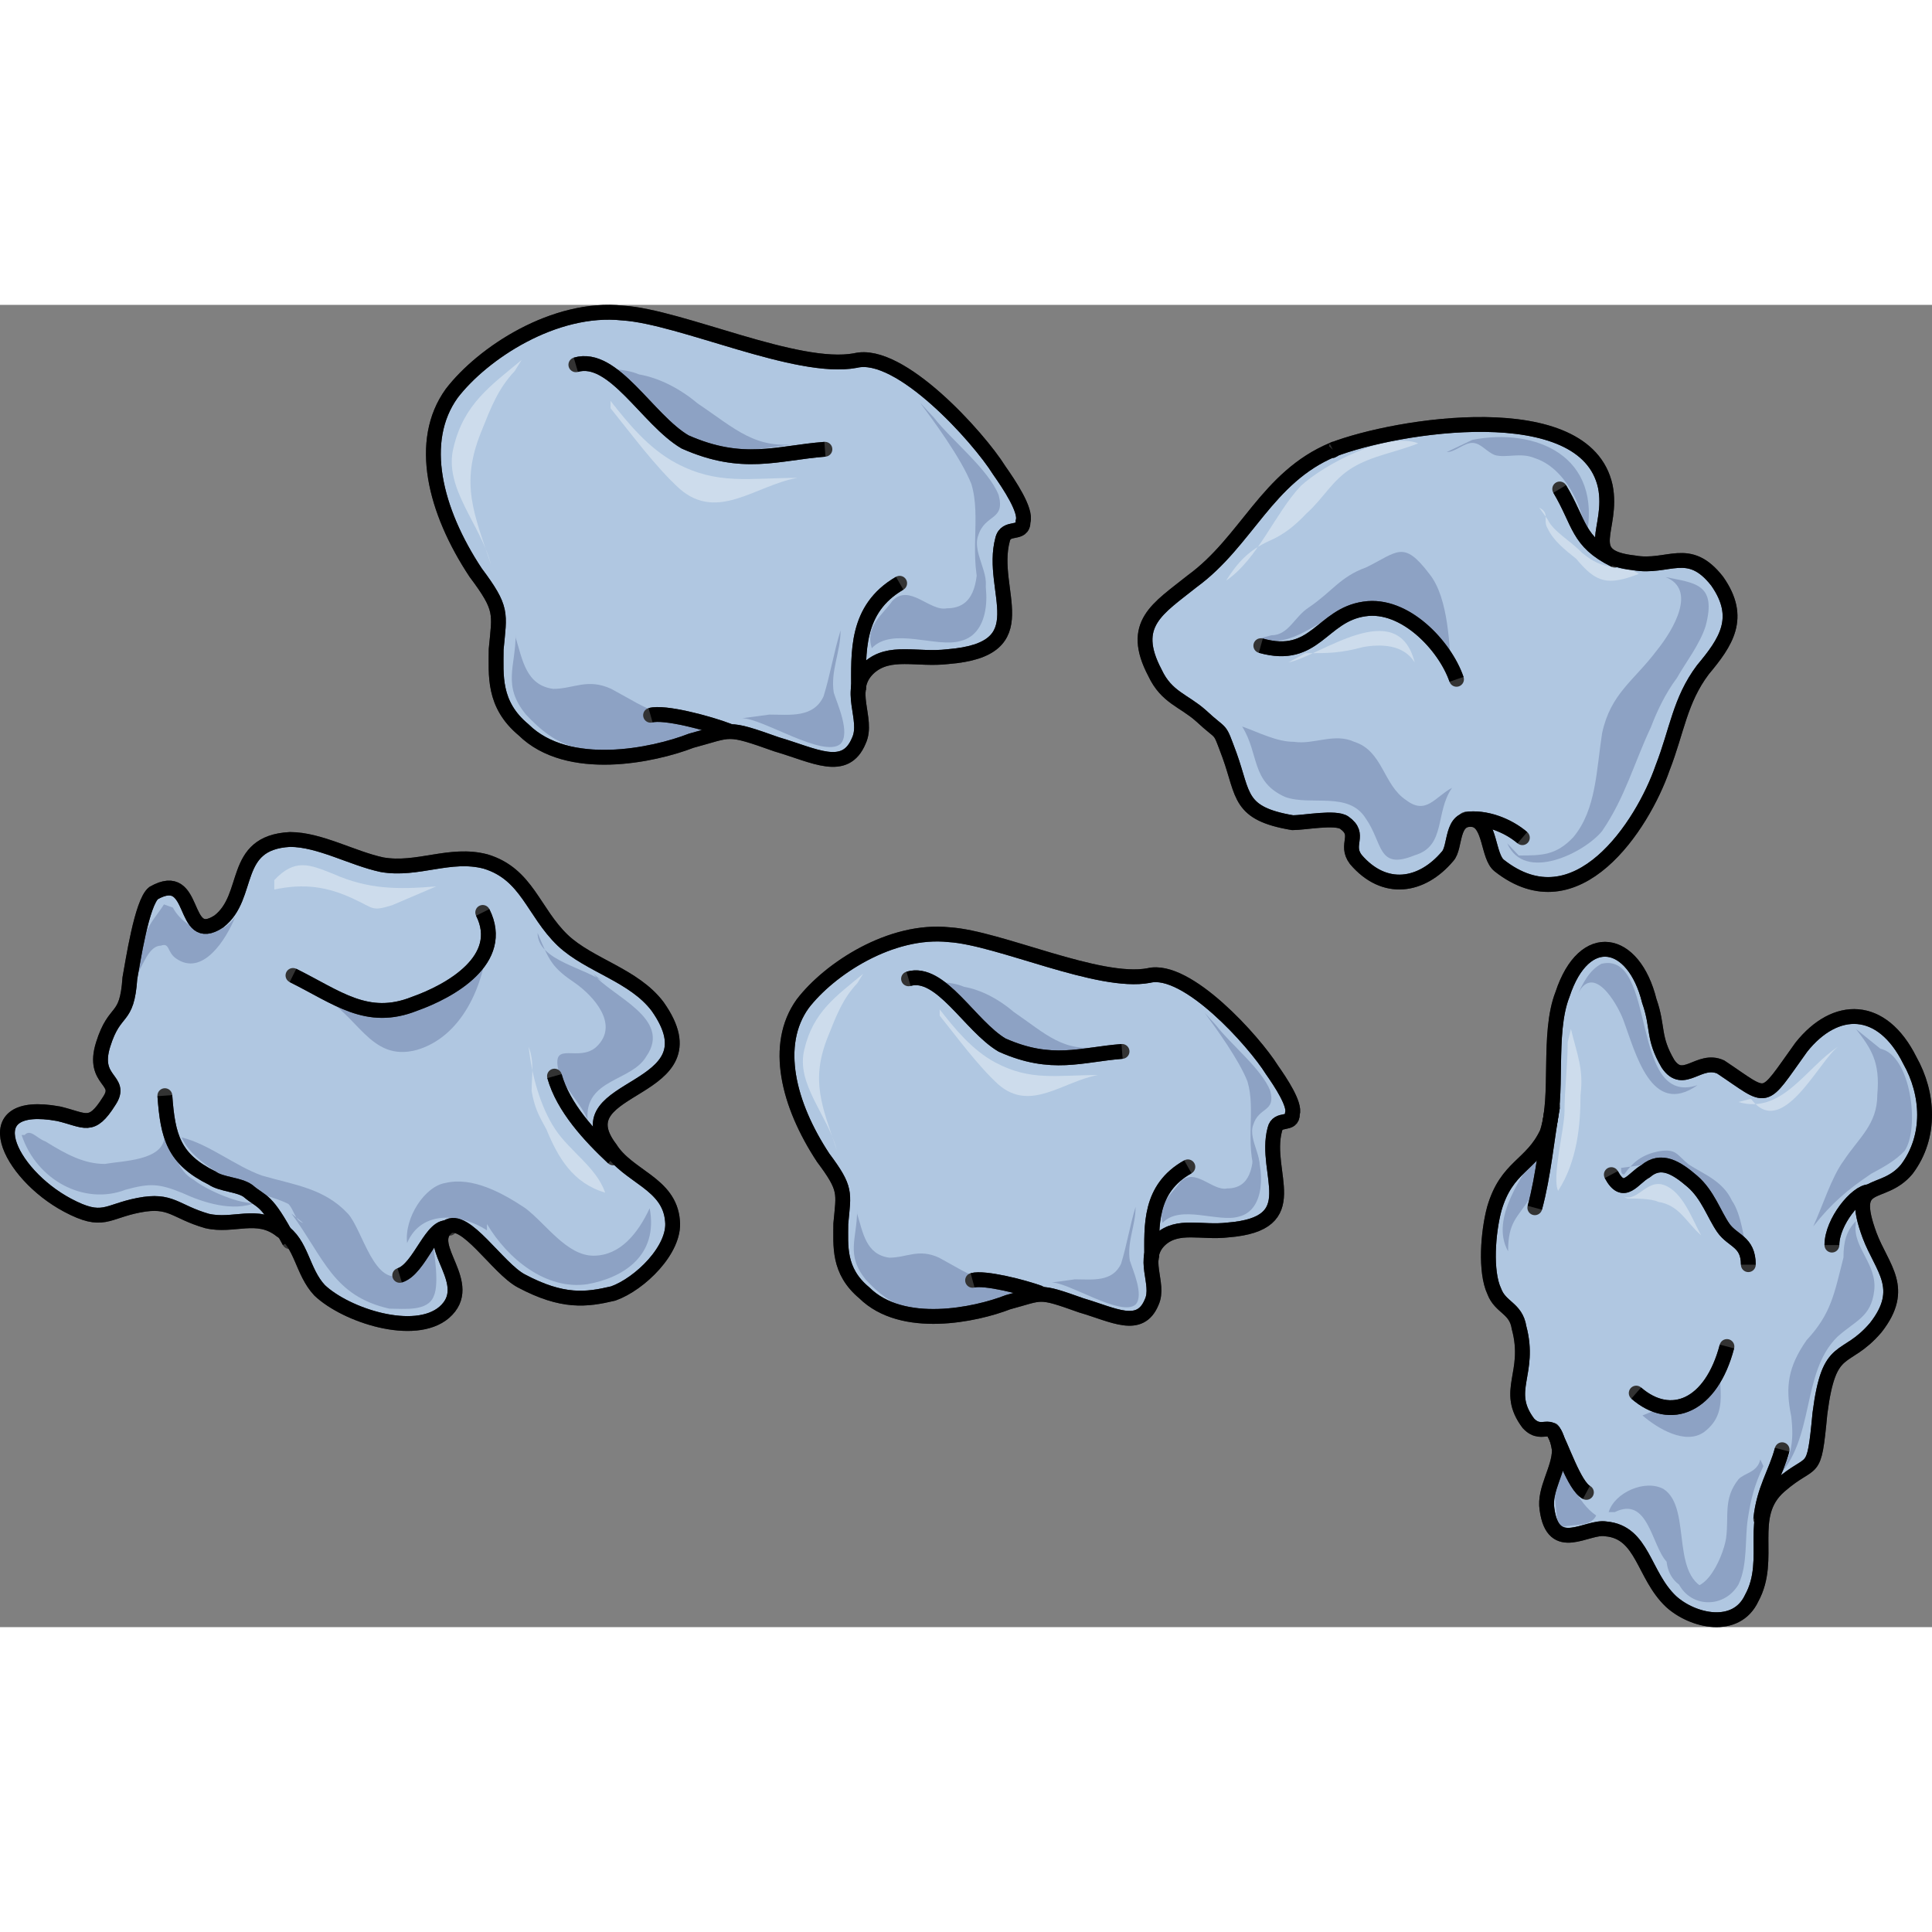 <?xml version="1.0" encoding="utf-8"?>
<!-- Created by: Science Figures, www.sciencefigures.org, Generator: Science Figures Editor -->
<!DOCTYPE svg PUBLIC "-//W3C//DTD SVG 1.1//EN" "http://www.w3.org/Graphics/SVG/1.1/DTD/svg11.dtd">
<svg version="1.1" id="Layer_1" xmlns="http://www.w3.org/2000/svg" xmlns:xlink="http://www.w3.org/1999/xlink" 
	 width="800px" height="800px" viewBox="0 0 130.309 89.184" enable-background="new 0 0 130.309 89.184"
	 xml:space="preserve">
<rect x="0" y="0" width="130.309" height="89.184" fill="#808080" stroke="none"/>
<g>
	<path fill-rule="evenodd" clip-rule="evenodd" fill="#B0C7E1" d="M57.637,3.696c3-0.74,8.309,5.178,9.693,7.396
		c0.691,0.986,1.846,2.712,1.615,3.451c0,0.986-1.154,0.247-1.385,1.233c-0.924,3.452,2.539,7.396-3.691,7.89
		c-2.078,0.247-3.924-0.493-5.309,0.74c-1.615,1.479,0,3.451-0.691,4.931c-0.924,2.22-3,0.986-5.539,0.247
		c-3.461-1.232-3-0.986-5.77-0.247c-2.539,0.986-8.309,2.22-11.309-0.739c-2.076-1.727-1.846-3.698-1.846-5.425
		c0.23-2.466,0.463-2.712-1.385-5.178c-2.77-4.191-3.922-8.876-1.615-12.081c2.078-2.713,6.924-5.918,11.539-5.425
		C45.869,0.737,53.715,4.436,57.637,3.696L57.637,3.696z"/>
	<path fill-rule="evenodd" clip-rule="evenodd" fill="#8DA2C4" d="M34.781,22.197c0,2.222-0.922,3.456,0.689,5.431
		c0.922,0.987,2.074,1.975,3.455,2.222c2.764,0.987,6.449-0.247,9.213-1.234c-1.15-0.247-2.303-0.74-3.455-0.987
		c-1.381-0.493-2.072-0.987-3.455-1.728c-1.611-0.741-2.533,0-3.914,0c-1.844-0.247-2.074-1.976-2.533-3.456"/>
	<path fill-rule="evenodd" clip-rule="evenodd" fill="#8DA2C4" d="M50.059,27.882c1.373,0,5.49,2.715,6.635,1.729
		c0.686-0.741-0.229-2.716-0.459-3.457c-0.229-1.48,0.459-2.715,0.459-4.196c-0.459,1.481-0.688,2.963-1.145,4.443
		c-0.686,1.481-2.287,1.234-3.66,1.234"/>
	<path fill-rule="evenodd" clip-rule="evenodd" fill="#8DA2C4" d="M60.182,19.975c-0.691,0.979-1.842,1.714-1.383,3.183
		c1.383-1.469,4.375,0,5.988-0.489c2.072-0.489,2.072-3.672,1.15-5.631c0,1.714-0.23,3.428-2.072,3.428
		C62.715,20.71,61.332,18.751,60.182,19.975"/>
	<path fill-rule="evenodd" clip-rule="evenodd" fill="#8DA2C4" d="M62.98,7.595c1.152,1.495,3.688,3.488,4.377,5.233
		c0.461,1.745-0.92,1.246-1.381,2.741c-0.461,1.246,1.15,2.991,0.23,3.988c-0.922-2.492,0-5.234-0.691-7.477
		c-0.691-1.745-2.535-4.237-3.457-5.483"/>
	<path fill-rule="evenodd" clip-rule="evenodd" fill="#8DA2C4" d="M41.477,4.446c2.092,1.468,3.02,3.914,5.342,4.893
		c2.324,0.979,4.879,0.244,7.201,0C51,9.828,49.605,8.36,47.051,6.647c-1.16-0.978-2.555-1.712-3.947-1.956
		c-1.162-0.489-2.322-0.245-3.484-0.734"/>
	<path opacity="0.4" fill-rule="evenodd" clip-rule="evenodd" fill="#F7FCFD" d="M35.18,3.718c-2.066,1.725-3.902,2.957-4.592,5.914
		c-0.689,2.711,1.836,5.175,2.525,7.886c-1.148-3.45-2.066-5.422-0.689-8.872c0.689-1.725,1.148-2.957,2.297-4.189"/>
	<path opacity="0.4" fill-rule="evenodd" clip-rule="evenodd" fill="#F7FCFD" d="M41.18,6.478c1.166,1.483,2.566,3.215,4.434,4.203
		c2.799,1.484,4.898,0.989,8.166,0.989c-2.801,0.495-5.367,2.968-7.934,0.742c-1.633-1.483-3.268-3.71-4.666-5.44"/>
	<path fill-rule="evenodd" clip-rule="evenodd" fill="#B0C7E1" d="M115.996,51.344c3.346,2.226,2.719,2.448,5.438-1.335
		c2.301-2.893,5.439-2.893,7.32,0.89c1.256,2.226,1.465,5.118-0.209,7.344c-1.672,2.003-3.973,0.445-2.51,4.451
		c0.838,2.226,2.51,3.561,0.418,6.23c-2.09,2.448-3.137,0.891-3.764,5.786c-0.418,4.451-0.418,2.893-2.719,4.896
		s-0.42,4.896-1.883,7.566c-1.047,2.226-3.975,1.558-5.439,0.223c-1.883-1.78-1.883-4.673-4.393-4.896
		c-1.254-0.223-3.555,1.78-3.973-1.336c-0.211-1.335,0.836-2.67,0.836-4.005c-0.418-2.448-1.047-0.668-2.092-1.78
		c-1.674-2.226,0.209-3.338-0.627-6.454c-0.209-1.335-1.256-1.335-1.674-2.448c-0.627-1.335-0.418-4.005,0-5.563
		c0.836-2.894,2.51-2.894,3.557-5.119c0.836-2.447,0-6.676,1.045-9.346c1.465-4.451,4.811-3.783,5.857,0.445
		c0.627,1.779,0.209,2.447,1.254,4.228C113.486,52.679,114.531,50.677,115.996,51.344L115.996,51.344z"/>
	<path fill-rule="evenodd" clip-rule="evenodd" fill="#8DA2C4" d="M126.824,50.169c2.059,0.444,2.676,5.328,1.646,6.883
		c-0.617,0.666-1.439,1.109-2.264,1.554c-1.645,1.11-2.674,1.998-3.908,3.552c0.617-1.332,1.234-3.33,2.057-4.439
		c1.029-1.555,2.264-2.442,2.264-4.44c0.205-2.22-0.412-3.108-1.439-4.44"/>
	<path fill-rule="evenodd" clip-rule="evenodd" fill="#8DA2C4" d="M125.168,62.021c-0.207,1.562,1.451,2.677,1.244,4.461
		c-0.207,1.785-1.244,2.008-2.488,3.123c-2.486,2.454-1.451,6.916-4.145,9.593c1.035-1.339,1.244-2.454,1.035-4.238
		c-0.414-2.008-0.207-3.347,1.037-5.131c1.658-1.784,1.865-3.123,2.488-5.577c0-1.115,0.207-1.784,0.828-2.453"/>
	<path fill-rule="evenodd" clip-rule="evenodd" fill="#8DA2C4" d="M118.939,78.32c-0.631,1.331-0.84,2.218-1.051,3.548
		c-0.209,1.331,0,3.104-0.629,4.436c-1.051,1.773-3.57,1.552-4.201-0.443c1.68,1.995,3.15-1.331,3.361-2.661
		c0.209-1.553-0.211-2.661,0.84-3.991c0.42-0.443,1.26-0.443,1.469-1.331"/>
	<path fill-rule="evenodd" clip-rule="evenodd" fill="#8DA2C4" d="M112.443,74.235c2.08-0.67,3.328-1.563,3.951-3.798
		c-1.039,1.787,0.625,4.021-1.455,5.586c-1.248,0.894-3.121-0.224-4.16-1.117"/>
	<path fill-rule="evenodd" clip-rule="evenodd" fill="#8DA2C4" d="M108.014,44.442c3.766-0.885,1.883,9.731,6.486,8.184
		c-3.139,2.211-4.186-2.212-5.021-4.424c-0.42-1.105-2.094-3.981-3.139-1.549C106.758,45.769,107.176,44.885,108.014,44.442"/>
	<path fill-rule="evenodd" clip-rule="evenodd" fill="#8DA2C4" d="M103.818,56.877c-1.049,1.796-3.359,4.715-2.1,6.96
		c0-2.021,0.631-2.245,1.471-3.592C103.609,59.122,103.609,58,103.818,56.877"/>
	<path fill-rule="evenodd" clip-rule="evenodd" fill="#8DA2C4" d="M105.066,77.157c0.648,1.8,1.297,3.6,2.592,4.5
		c-0.432,0.9-1.727,0.45-2.592,0.9c0-1.351-0.646-3.15,0.434-4.275"/>
	<path fill-rule="evenodd" clip-rule="evenodd" fill="#8DA2C4" d="M108.91,81.426c2.264-1.114,2.469,2.229,3.498,3.343
		c0.205,1.783,1.852,2.229,3.291,2.006c-3.291-0.445-1.439-5.571-3.498-6.908c-1.234-0.669-3.291,0.223-3.701,1.56"/>
	<path fill-rule="evenodd" clip-rule="evenodd" fill="#8DA2C4" d="M112.664,57.765c1.662,0.665,1.871,1.996,2.701,3.105
		c0.832,1.331,1.871,1.996,2.494,3.327c-0.209-1.109-0.416-2.884-1.039-3.771c-0.623-1.331-1.871-1.775-2.91-2.44
		c-0.83-0.665-0.83-1.109-2.078-0.888c-1.039,0.223-1.662,0.666-2.285,1.553c-0.207,0-0.207-0.222-0.207-0.443"/>
	<path opacity="0.4" fill-rule="evenodd" clip-rule="evenodd" fill="#F7FCFD" d="M105.738,49.729c0,1.561-0.215,3.12-0.215,4.681
		c0,1.114-0.865,4.457-0.432,5.348c1.295-2.005,1.512-4.457,1.512-6.463c0.215-1.782-0.217-2.674-0.648-4.457"/>
	<path opacity="0.4" fill-rule="evenodd" clip-rule="evenodd" fill="#F7FCFD" d="M109.34,60.047c1.037,0.678,1.66-1.13,2.906-0.678
		s1.869,2.259,2.492,3.388c-1.037-0.903-1.453-2.032-2.906-2.259c-0.416-0.226-1.662-0.226-2.078-0.226"/>
	<path opacity="0.4" fill-rule="evenodd" clip-rule="evenodd" fill="#F7FCFD" d="M117.26,53.766
		c2.939,0.877,4.619-2.412,6.719-3.729c-1.26,0.878-3.779,6.36-5.879,3.509"/>
	<path fill-rule="evenodd" clip-rule="evenodd" fill="#B0C7E1" d="M6.898,49.82c0.801-2.552,1.602-1.489,1.801-4.466
		c0.199-1.063,0.801-5.104,1.6-5.742c3-1.701,1.801,3.615,4.4,1.914c2.199-1.701,0.801-5.316,4.801-5.529
		c2,0,4.199,1.276,6.199,1.701c2.4,0.426,4.6-0.851,7-0.213c2.801,0.852,3.199,3.403,5.199,5.317c1.801,1.701,4.801,2.339,6.4,4.466
		c4.201,5.954-6.6,5.104-3.199,9.569c1.199,1.914,4,2.339,4.199,4.892c0.201,1.913-2.199,4.253-4,4.891
		c-1.799,0.426-3.4,0.638-6.199-0.851c-1.6-0.851-3.801-4.466-5-3.615c-1.6,1.276,2,3.828-0.201,5.741
		c-2,1.702-6.6,0.213-8.398-1.488c-1.201-1.275-1.201-3.189-2.602-4.04c-1.6-1.276-3.199-0.213-5-0.638
		c-2.199-0.639-2.398-1.489-4.6-1.063c-2.199,0.425-2.4,1.275-4.799,0c-4-2.127-6.4-7.23-0.602-6.167
		c1.801,0.425,2.201,1.063,3.4-0.852C8.299,52.159,6.1,52.372,6.898,49.82L6.898,49.82z"/>
	<path fill-rule="evenodd" clip-rule="evenodd" fill="#8DA2C4" d="M19.658,61.289c2.201,2.993,2.801,5.56,6.602,6.414
		c1,0,2.6,0.214,3-0.854c0.398-0.855,0-3.208-0.201-4.277c-0.4,0.642-1.199,2.353-1.799,2.78c-2,1.069-2.801-2.993-3.801-4.063
		c-1.6-1.711-3.6-1.925-5.801-2.565c-1.799-0.643-3.6-2.139-5.398-2.566c0.6,1.497,3,2.779,4.398,3.421
		c0.801,0.428,2,0.642,2.801,1.069c0.4,0.428,0.4,1.069,1,1.283"/>
	<path fill-rule="evenodd" clip-rule="evenodd" fill="#8DA2C4" d="M1.459,55.991c1.002,3.037,4.211,4.772,7.018,3.688
		c1.604-0.434,2.205-0.434,3.811,0.217c1.402,0.651,3.408,1.302,5.012,0.651c-1.002,0.217-3.408-0.868-4.211-1.519
		c-1.203-0.65-1.203-1.952-2.004-2.82c-0.201,1.519-2.809,1.519-4.012,1.735c-1.402,0-2.605-0.65-4.01-1.519
		c-0.602-0.217-1.002-0.867-1.402-0.434"/>
	<path fill-rule="evenodd" clip-rule="evenodd" fill="#8DA2C4" d="M32.846,61.997c1.396,2.347,3.99,4.48,6.785,4.054
		c2.395-0.427,4.789-1.92,4.189-5.12c-0.799,1.707-1.996,3.2-3.791,3.2s-3.193-2.134-4.59-3.2c-1.596-1.066-3.592-2.133-5.387-1.707
		c-1.396,0.214-2.793,2.348-2.594,4.054c0.998-2.347,3.791-1.92,5.387-0.854"/>
	<path fill-rule="evenodd" clip-rule="evenodd" fill="#8DA2C4" d="M40.025,45.134c1.189,1.495,5.354,2.99,3.568,5.553
		c-0.99,1.708-4.162,1.494-3.965,4.271c-0.396-1.068-1.783-2.35-1.982-3.418c-0.396-1.922,1.389-0.427,2.578-1.494
		c1.586-1.495-0.199-3.417-1.389-4.271c-1.586-1.068-1.783-1.495-2.576-3.417c0,1.922,3.369,2.349,4.559,3.417"/>
	<path fill-rule="evenodd" clip-rule="evenodd" fill="#8DA2C4" d="M24.699,47.24c1.801,1.508,7.801-1.938,8.199-4.522
		c-0.199,3.23-1.799,6.677-4.799,7.538c-3.201,0.861-4-2.585-6.6-3.661"/>
	<path fill-rule="evenodd" clip-rule="evenodd" fill="#8DA2C4" d="M11.658,40.651c0.801,1.497,3,2.353,4.201,0.642
		c-0.6,1.497-2.201,4.064-4,2.78c-0.6-0.428-0.4-1.069-1-0.855c-0.801,0-1.201,1.284-1.6,1.926c0.199-0.855,0.199-1.926,0.6-2.781
		c0.199-0.642,0.799-1.283,1.199-1.925"/>
	<path opacity="0.4" fill-rule="evenodd" clip-rule="evenodd" fill="#F7FCFD" d="M18.5,38.8c1.389-1.482,2.381-1.059,3.971-0.424
		c2.381,1.059,4.367,1.059,6.949,0.848c-0.994,0.423-1.986,0.847-2.979,1.271c-1.391,0.423-1.191,0.212-2.582-0.424
		c-1.787-0.847-3.375-1.059-5.359-0.636"/>
	<path opacity="0.4" fill-rule="evenodd" clip-rule="evenodd" fill="#F7FCFD" d="M35.658,50.037
		c0.199,1.926,0.795,4.064,1.787,5.562c0.992,1.498,2.779,2.567,3.373,4.279c-2.182-0.643-3.174-2.354-3.969-4.279
		c-0.596-1.069-0.793-1.497-0.992-2.566C35.857,51.963,36.057,51.106,35.658,50.037"/>
	<path fill-rule="evenodd" clip-rule="evenodd" fill="#B0C7E1" d="M77.418,45.176c2.57-0.636,7.121,4.449,8.307,6.356
		c0.594,0.847,1.584,2.33,1.385,2.966c0,0.848-0.988,0.212-1.186,1.06c-0.791,2.966,2.176,6.355-3.166,6.779
		c-1.779,0.212-3.361-0.424-4.549,0.636c-1.385,1.271,0,2.967-0.594,4.237c-0.791,1.907-2.57,0.848-4.746,0.213
		c-2.969-1.06-2.572-0.848-4.945-0.213c-2.176,0.848-7.121,1.907-9.693-0.635c-1.779-1.483-1.582-3.179-1.582-4.662
		c0.197-2.118,0.396-2.33-1.188-4.449c-2.373-3.602-3.361-7.627-1.385-10.382c1.781-2.33,5.936-5.085,9.891-4.661
		C67.33,42.633,74.055,45.812,77.418,45.176L77.418,45.176z"/>
	<path fill-rule="evenodd" clip-rule="evenodd" fill="#8DA2C4" d="M57.809,61.077c0,1.913-0.789,2.977,0.592,4.677
		c0.791,0.851,1.777,1.7,2.961,1.913c2.369,0.851,5.529-0.213,7.898-1.063c-0.988-0.213-1.975-0.638-2.963-0.851
		c-1.184-0.425-1.775-0.851-2.961-1.488c-1.381-0.638-2.172,0-3.355,0c-1.58-0.212-1.777-1.7-2.172-2.976"/>
	<path fill-rule="evenodd" clip-rule="evenodd" fill="#8DA2C4" d="M70.939,65.939c1.17,0,4.68,2.338,5.654,1.487
		c0.586-0.638-0.195-2.338-0.391-2.976c-0.193-1.275,0.391-2.339,0.391-3.614c-0.391,1.275-0.584,2.551-0.975,3.826
		c-0.586,1.276-1.949,1.063-3.119,1.063"/>
	<path fill-rule="evenodd" clip-rule="evenodd" fill="#8DA2C4" d="M79.602,59.172c-0.594,0.845-1.582,1.479-1.188,2.745
		c1.188-1.267,3.76,0,5.145-0.422c1.781-0.422,1.781-3.168,0.988-4.857c0,1.479-0.197,2.957-1.779,2.957
		C81.777,59.806,80.592,58.116,79.602,59.172"/>
	<path fill-rule="evenodd" clip-rule="evenodd" fill="#8DA2C4" d="M82.027,48.598c0.959,1.26,3.072,2.939,3.648,4.409
		c0.383,1.471-0.77,1.051-1.152,2.311c-0.385,1.05,0.959,2.52,0.191,3.359c-0.768-2.1,0-4.409-0.576-6.299
		c-0.576-1.471-2.111-3.57-2.879-4.621"/>
	<path fill-rule="evenodd" clip-rule="evenodd" fill="#8DA2C4" d="M63.639,45.782c1.777,1.273,2.566,3.396,4.541,4.246
		c1.973,0.85,4.145,0.212,6.119,0c-2.566,0.425-3.75-0.85-5.922-2.336c-0.988-0.849-2.172-1.486-3.357-1.698
		c-0.986-0.425-1.973-0.212-2.961-0.637"/>
	<path opacity="0.4" fill-rule="evenodd" clip-rule="evenodd" fill="#F7FCFD" d="M58.219,45.117
		c-1.783,1.485-3.371,2.546-3.965,5.092c-0.596,2.333,1.586,4.455,2.182,6.788c-0.992-2.97-1.785-4.667-0.596-7.637
		c0.596-1.485,0.992-2.546,1.982-3.606"/>
	<path opacity="0.4" fill-rule="evenodd" clip-rule="evenodd" fill="#F7FCFD" d="M63.379,47.518
		c0.988,1.265,2.176,2.741,3.758,3.585c2.373,1.266,4.154,0.844,6.922,0.844c-2.373,0.422-4.549,2.531-6.725,0.633
		c-1.385-1.266-2.768-3.164-3.955-4.64"/>
	<path fill-rule="evenodd" clip-rule="evenodd" fill="#B0C7E1" d="M89.834,9.709c4.256-1.649,17.025-3.712,18.379,2.475
		c0.58,2.887-1.74,4.743,1.936,5.155c2.32,0.412,3.676-1.237,5.609,1.237c1.742,2.475,0.58,4.124-0.967,5.979
		c-1.549,2.063-1.742,4.125-2.709,6.599c-1.354,3.918-5.803,10.723-11.027,6.599c-0.773-0.618-0.58-2.887-1.74-3.093
		c-1.549-0.206-1.162,1.855-1.742,2.475c-1.74,2.062-4.256,2.475-6.189,0.206c-0.775-1.031,0.387-1.649-0.775-2.475
		c-0.58-0.412-2.707,0-3.48,0c-3.676-0.619-3.289-1.855-4.258-4.536c-0.773-2.063-0.387-1.237-1.934-2.681
		c-1.16-1.031-2.322-1.237-3.096-2.887c-1.74-3.3,0.193-4.331,2.516-6.187C84.031,15.896,85.385,11.565,89.834,9.709
		C90.221,9.503,89.641,9.915,89.834,9.709"/>
	<path fill-rule="evenodd" clip-rule="evenodd" fill="#8DA2C4" d="M83.779,28.438c1.164,1.861,0.582,3.723,2.91,4.757
		c1.744,0.62,4.268-0.414,5.43,1.447c1.164,1.654,0.777,3.516,3.299,2.481c2.133-0.62,1.357-2.896,2.521-4.55
		c-1.164,0.621-1.746,1.861-3.104,0.827c-1.553-1.034-1.553-3.309-3.492-3.929c-1.357-0.621-2.715,0.207-4.072,0
		C86.107,29.472,84.943,28.851,83.779,28.438"/>
	<path fill-rule="evenodd" clip-rule="evenodd" fill="#8DA2C4" d="M101.658,36.314c1.164,2.683,5.238,0.619,6.402-0.826
		c1.551-2.271,2.133-4.54,3.297-7.018c0.389-1.032,0.971-2.271,1.746-3.302c0.582-1.032,1.551-2.271,1.939-3.509
		c0.775-2.89-0.775-2.89-2.715-3.303c2.133,0.825,0.582,3.509-0.582,4.954c-1.553,2.063-3.104,2.889-3.686,5.572
		c-0.389,2.477-0.389,5.16-1.939,7.018c-1.164,1.238-2.135,1.238-3.686,1.238"/>
	<path fill-rule="evenodd" clip-rule="evenodd" fill="#8DA2C4" d="M99.307,9.104c4.225-0.827,8.832,1.033,7.68,6.613
		c-0.191-2.273-1.535-4.754-3.455-5.374c-0.961-0.413-1.92,0-2.688-0.206c-0.576-0.207-0.961-0.827-1.537-0.827
		s-1.152,0.62-1.729,0.62"/>
	<path fill-rule="evenodd" clip-rule="evenodd" fill="#8DA2C4" d="M84.979,22.493c2.709,1.04,5.223-2.912,8.125-2.288
		c1.74,0.208,4.256,3.536,4.836,4.992c-0.193-2.08-0.193-5.408-1.549-7.071c-1.74-2.289-2.127-1.457-4.254-0.416
		c-1.742,0.623-2.322,1.663-3.869,2.703c-0.967,0.624-1.354,1.872-2.516,1.872"/>
	<path opacity="0.4" fill-rule="evenodd" clip-rule="evenodd" fill="#F7FCFD" d="M82.699,18.598c2.127-1.44,3.289-4.526,5.029-6.378
		c1.547-1.439,5.803-3.702,7.93-2.88c-1.547,0.617-3.094,0.823-4.447,1.646c-1.355,0.823-1.936,2.058-3.096,3.086
		c-0.773,0.823-1.547,1.44-2.516,1.852C84.246,16.54,83.473,17.363,82.699,18.598"/>
	<path opacity="0.4" fill-rule="evenodd" clip-rule="evenodd" fill="#F7FCFD" d="M86.898,24.117c2.131-0.414,7.359-4.56,8.521,0
		c-0.775-1.243-2.324-1.243-3.486-1.036c-1.549,0.414-2.324,0.414-3.873,0.414"/>
	<path opacity="0.4" fill-rule="evenodd" clip-rule="evenodd" fill="#F7FCFD" d="M104.395,14.489
		c0.385,0.813,1.537,1.422,2.305,2.234c0.768,0.609,1.152,0.813,2.305,1.016c0.574,0.203,0.959,0,1.535,0.406
		c-2.111,0.812-2.881,0.608-4.225-1.016c-0.768-0.609-1.535-1.219-1.92-2.031c-0.383-0.609,0.193-1.016-0.576-1.422"/>
	<path fill="none" stroke="#333333" stroke-linecap="round" stroke-linejoin="round" stroke-miterlimit="10" d="M57.697,3.756
		c3-0.739,8.309,5.178,9.693,7.396c0.691,0.986,1.846,2.713,1.615,3.452c0,0.986-1.154,0.246-1.385,1.232
		c-0.924,3.452,2.537,7.397-3.693,7.891c-2.076,0.246-3.922-0.493-5.307,0.739c-1.615,1.479,0,3.452-0.693,4.932
		c-0.922,2.219-3,0.986-5.537,0.246c-3.463-1.232-3-0.985-5.77-0.246c-2.539,0.986-8.309,2.219-11.309-0.739
		c-2.076-1.727-1.846-3.699-1.846-5.425c0.23-2.466,0.461-2.712-1.385-5.178c-2.77-4.191-3.924-8.876-1.615-12.082
		c2.076-2.712,6.924-5.917,11.539-5.424C45.928,0.797,53.773,4.495,57.697,3.756L57.697,3.756z"/>
	<path fill="none" stroke="#333333" stroke-linecap="round" stroke-linejoin="round" stroke-miterlimit="10" d="M60.68,18.777
		c-3,1.738-2.77,4.718-2.77,7.2"/>
	<path fill="none" stroke="#333333" stroke-linecap="round" stroke-linejoin="round" stroke-miterlimit="10" d="M55.639,9.739
		c-3.221,0.247-5.523,1.238-9.436-0.496c-2.531-1.486-4.832-5.945-7.363-5.203"/>
	<path fill="none" stroke="#333333" stroke-linecap="round" stroke-linejoin="round" stroke-miterlimit="10" d="M49.158,28.737
		c-1.377-0.528-4.361-1.32-5.279-1.057"/>
	<path fill="none" stroke="#333333" stroke-linecap="round" stroke-linejoin="round" stroke-miterlimit="10" d="M116.057,51.403
		c3.346,2.226,2.719,2.448,5.438-1.335c2.301-2.893,5.438-2.893,7.32,0.891c1.256,2.226,1.465,5.118-0.209,7.344
		c-1.674,2.003-3.975,0.444-2.51,4.45c0.836,2.226,2.51,3.561,0.418,6.231c-2.092,2.448-3.137,0.89-3.764,5.786
		c-0.42,4.45-0.42,2.893-2.721,4.896s-0.418,4.896-1.883,7.565c-1.045,2.226-3.973,1.559-5.438,0.223
		c-1.883-1.779-1.883-4.673-4.393-4.896c-1.254-0.223-3.557,1.78-3.975-1.335c-0.209-1.335,0.838-2.67,0.838-4.006
		c-0.42-2.447-1.047-0.668-2.092-1.78c-1.674-2.226,0.209-3.338-0.629-6.453c-0.209-1.335-1.254-1.335-1.672-2.448
		c-0.629-1.335-0.418-4.006,0-5.563c0.836-2.893,2.51-2.893,3.555-5.118c0.838-2.447,0-6.676,1.047-9.347
		c1.463-4.45,4.811-3.782,5.855,0.445c0.629,1.78,0.209,2.448,1.256,4.229C113.545,52.739,114.592,50.736,116.057,51.403
		L116.057,51.403z"/>
	<path fill="none" stroke="#333333" stroke-linecap="round" stroke-linejoin="round" stroke-miterlimit="10" d="M126.078,59.817
		c-0.84,0-2.52,2.025-2.52,3.6"/>
	<path fill="none" stroke="#333333" stroke-linecap="round" stroke-linejoin="round" stroke-miterlimit="10" d="M104.719,54.058
		c-0.4,2.206-0.6,4.633-1.199,6.84"/>
	<path fill="none" stroke="#333333" stroke-linecap="round" stroke-linejoin="round" stroke-miterlimit="10" d="M110.359,73.398
		c2.32,2.019,5.064,0.897,6.119-3.142"/>
	<path fill="none" stroke="#333333" stroke-linecap="round" stroke-linejoin="round" stroke-miterlimit="10" d="M108.68,58.662
		c0.84,1.575,1.469,0.226,2.309-0.225c1.051-0.9,2.102-0.226,3.15,0.675c1.051,0.9,1.471,2.25,2.1,3.15
		c0.631,0.899,1.682,0.899,1.682,2.475"/>
	<path fill="none" stroke="#333333" stroke-linecap="round" stroke-linejoin="round" stroke-miterlimit="10" d="M120.199,77.218
		c-0.412,1.56-1.234,2.674-1.439,4.68"/>
	<path fill="none" stroke="#333333" stroke-linecap="round" stroke-linejoin="round" stroke-miterlimit="10" d="M104.719,75.897
		c0.623,1.105,1.451,3.758,2.281,4.199"/>
	<path fill="none" stroke="#333333" stroke-linecap="round" stroke-linejoin="round" stroke-miterlimit="10" d="M6.959,49.88
		c0.801-2.552,1.6-1.488,1.801-4.466c0.199-1.063,0.799-5.104,1.6-5.741c3-1.701,1.799,3.615,4.4,1.914
		c2.199-1.701,0.799-5.316,4.799-5.529c2,0,4.201,1.275,6.201,1.701c2.398,0.425,4.6-0.851,7-0.213
		c2.799,0.851,3.199,3.402,5.199,5.316c1.801,1.701,4.801,2.34,6.4,4.466c4.199,5.954-6.6,5.104-3.201,9.569
		c1.201,1.914,4,2.34,4.201,4.892c0.199,1.914-2.201,4.253-4,4.892c-1.801,0.425-3.4,0.638-6.201-0.852
		c-1.6-0.85-3.799-4.465-5-3.615c-1.6,1.276,2,3.828-0.199,5.742c-2,1.701-6.6,0.213-8.4-1.488c-1.199-1.276-1.199-3.19-2.6-4.041
		c-1.6-1.275-3.199-0.213-5-0.638c-2.199-0.638-2.4-1.489-4.6-1.063c-2.201,0.426-2.4,1.276-4.801,0c-4-2.127-6.4-7.23-0.6-6.167
		c1.801,0.425,2.199,1.063,3.4-0.851C8.359,52.22,6.158,52.433,6.959,49.88L6.959,49.88z"/>
	<path fill="none" stroke="#333333" stroke-linecap="round" stroke-linejoin="round" stroke-miterlimit="10" d="M32.559,40.978
		c1.6,3.188-2.199,5.314-4.6,6.164c-3.199,1.275-5.199-0.425-8.199-1.913"/>
	<path fill="none" stroke="#333333" stroke-linecap="round" stroke-linejoin="round" stroke-miterlimit="10" d="M11.119,53.337
		c0.199,2.781,0.6,4.279,3.199,5.563c0.602,0.428,1.801,0.428,2.4,0.855c1,0.855,1.201,0.428,2.801,3.423"/>
	<path fill="none" stroke="#333333" stroke-linecap="round" stroke-linejoin="round" stroke-miterlimit="10" d="M37.398,52.018
		c0.594,2.123,2.377,4.034,3.961,5.52"/>
	<path fill="none" stroke="#333333" stroke-linecap="round" stroke-linejoin="round" stroke-miterlimit="10" d="M30.318,62.281
		c-1.186-0.424-1.977,2.753-3.359,3.177"/>
	<path fill="none" stroke="#333333" stroke-linecap="round" stroke-linejoin="round" stroke-miterlimit="10" d="M77.479,45.235
		c2.57-0.636,7.119,4.449,8.307,6.356c0.594,0.848,1.582,2.331,1.385,2.966c0,0.848-0.988,0.212-1.188,1.06
		c-0.791,2.967,2.176,6.356-3.164,6.78c-1.779,0.212-3.363-0.424-4.549,0.636c-1.385,1.271,0,2.966-0.594,4.237
		c-0.791,1.907-2.572,0.848-4.748,0.212c-2.967-1.06-2.57-0.848-4.945-0.212c-2.176,0.848-7.119,1.907-9.691-0.636
		c-1.781-1.483-1.582-3.178-1.582-4.661c0.197-2.119,0.395-2.33-1.188-4.449c-2.373-3.602-3.363-7.628-1.385-10.382
		c1.781-2.331,5.934-5.085,9.891-4.661C67.391,42.693,74.115,45.871,77.479,45.235L77.479,45.235z"/>
	<path fill="none" stroke="#333333" stroke-linecap="round" stroke-linejoin="round" stroke-miterlimit="10" d="M80.119,58.138
		c-2.641,1.477-2.438,4.01-2.438,6.12"/>
	<path fill="none" stroke="#333333" stroke-linecap="round" stroke-linejoin="round" stroke-miterlimit="10" d="M75.68,50.353
		c-2.762,0.213-4.734,1.064-8.088-0.426c-2.17-1.277-4.143-5.109-6.313-4.471"/>
	<path fill="none" stroke="#333333" stroke-linecap="round" stroke-linejoin="round" stroke-miterlimit="10" d="M70.158,66.657
		c-1.189-0.432-3.766-1.08-4.559-0.863"/>
	<path fill="none" stroke="#333333" stroke-linecap="round" stroke-linejoin="round" stroke-miterlimit="10" d="M89.895,9.769
		c4.256-1.649,17.023-3.711,18.379,2.475c0.58,2.887-1.742,4.743,1.934,5.155c2.322,0.413,3.676-1.237,5.611,1.237
		c1.74,2.475,0.58,4.124-0.967,5.98c-1.549,2.062-1.742,4.124-2.709,6.599c-1.355,3.918-5.805,10.723-11.027,6.599
		c-0.773-0.619-0.58-2.887-1.742-3.094c-1.547-0.206-1.16,1.856-1.74,2.475c-1.74,2.063-4.256,2.475-6.191,0.207
		c-0.773-1.031,0.389-1.65-0.773-2.475c-0.58-0.413-2.707,0-3.482,0c-3.676-0.619-3.289-1.856-4.256-4.537
		c-0.773-2.063-0.387-1.237-1.934-2.681c-1.162-1.031-2.322-1.237-3.096-2.887c-1.742-3.3,0.193-4.33,2.516-6.187
		C84.09,15.955,85.445,11.625,89.895,9.769C90.281,9.563,89.701,9.976,89.895,9.769"/>
	<path fill="none" stroke="#333333" stroke-linecap="round" stroke-linejoin="round" stroke-miterlimit="10" d="M105.199,12.417
		c1.371,2.296,1.174,3.548,3.721,4.801"/>
	<path fill="none" stroke="#333333" stroke-linecap="round" stroke-linejoin="round" stroke-miterlimit="10" d="M85.039,22.987
		c3.688,1.031,4.076-2.064,6.988-2.477c2.717-0.413,5.436,2.477,6.211,4.746"/>
	<path fill="none" stroke="#333333" stroke-linecap="round" stroke-linejoin="round" stroke-miterlimit="10" d="M98.84,34.703
		c1.344-0.206,2.879,0.411,3.84,1.234"/>
	<path fill="none" stroke="#000000" stroke-miterlimit="10" d="M57.697,3.756c3-0.739,8.309,5.178,9.693,7.396
		c0.691,0.986,1.846,2.713,1.615,3.452c0,0.986-1.154,0.246-1.385,1.232c-0.924,3.452,2.537,7.397-3.693,7.891
		c-2.076,0.246-3.922-0.493-5.307,0.739c-1.615,1.479,0,3.452-0.693,4.932c-0.922,2.219-3,0.986-5.537,0.246
		c-3.463-1.232-3-0.985-5.77-0.246c-2.539,0.986-8.309,2.219-11.309-0.739c-2.076-1.727-1.846-3.699-1.846-5.425
		c0.23-2.466,0.461-2.712-1.385-5.178c-2.77-4.191-3.924-8.876-1.615-12.082c2.076-2.712,6.924-5.917,11.539-5.424
		C45.928,0.797,53.773,4.495,57.697,3.756L57.697,3.756z"/>
	<path fill="none" stroke="#000000" stroke-miterlimit="10" d="M60.68,18.777c-3,1.738-2.77,4.718-2.77,7.2"/>
	<path fill="none" stroke="#000000" stroke-miterlimit="10" d="M55.639,9.739c-3.221,0.247-5.523,1.238-9.436-0.496
		c-2.531-1.486-4.832-5.945-7.363-5.203"/>
	<path fill="none" stroke="#000000" stroke-miterlimit="10" d="M49.158,28.737c-1.377-0.528-4.361-1.32-5.279-1.057"/>
	<path fill="none" stroke="#000000" stroke-miterlimit="10" d="M116.057,51.403c3.346,2.226,2.719,2.448,5.438-1.335
		c2.301-2.893,5.438-2.893,7.32,0.891c1.256,2.226,1.465,5.118-0.209,7.344c-1.674,2.003-3.975,0.444-2.51,4.45
		c0.836,2.226,2.51,3.561,0.418,6.231c-2.092,2.448-3.137,0.89-3.764,5.786c-0.42,4.45-0.42,2.893-2.721,4.896
		s-0.418,4.896-1.883,7.565c-1.045,2.226-3.973,1.559-5.438,0.223c-1.883-1.779-1.883-4.673-4.393-4.896
		c-1.254-0.223-3.557,1.78-3.975-1.335c-0.209-1.335,0.838-2.67,0.838-4.006c-0.42-2.447-1.047-0.668-2.092-1.78
		c-1.674-2.226,0.209-3.338-0.629-6.453c-0.209-1.335-1.254-1.335-1.672-2.448c-0.629-1.335-0.418-4.006,0-5.563
		c0.836-2.893,2.51-2.893,3.555-5.118c0.838-2.447,0-6.676,1.047-9.347c1.463-4.45,4.811-3.782,5.855,0.445
		c0.629,1.78,0.209,2.448,1.256,4.229C113.545,52.739,114.592,50.736,116.057,51.403L116.057,51.403z"/>
	<path fill="none" stroke="#000000" stroke-miterlimit="10" d="M126.078,59.817c-0.84,0-2.52,2.025-2.52,3.6"/>
	<path fill="none" stroke="#000000" stroke-miterlimit="10" d="M104.719,54.058c-0.4,2.206-0.6,4.633-1.199,6.84"/>
	<path fill="none" stroke="#000000" stroke-miterlimit="10" d="M110.359,73.398c2.32,2.019,5.064,0.897,6.119-3.142"/>
	<path fill="none" stroke="#000000" stroke-miterlimit="10" d="M108.68,58.662c0.84,1.575,1.469,0.226,2.309-0.225
		c1.051-0.9,2.102-0.226,3.15,0.675c1.051,0.9,1.471,2.25,2.1,3.15c0.631,0.899,1.682,0.899,1.682,2.475"/>
	<path fill="none" stroke="#000000" stroke-miterlimit="10" d="M120.199,77.218c-0.412,1.56-1.234,2.674-1.439,4.68"/>
	<path fill="none" stroke="#000000" stroke-miterlimit="10" d="M104.719,75.897c0.623,1.105,1.451,3.758,2.281,4.199"/>
	<path fill="none" stroke="#000000" stroke-miterlimit="10" d="M6.959,49.88c0.801-2.552,1.6-1.488,1.801-4.466
		c0.199-1.063,0.799-5.104,1.6-5.741c3-1.701,1.799,3.615,4.4,1.914c2.199-1.701,0.799-5.316,4.799-5.529
		c2,0,4.201,1.275,6.201,1.701c2.398,0.425,4.6-0.851,7-0.213c2.799,0.851,3.199,3.402,5.199,5.316
		c1.801,1.701,4.801,2.34,6.4,4.466c4.199,5.954-6.6,5.104-3.201,9.569c1.201,1.914,4,2.34,4.201,4.892
		c0.199,1.914-2.201,4.253-4,4.892c-1.801,0.425-3.4,0.638-6.201-0.852c-1.6-0.85-3.799-4.465-5-3.615
		c-1.6,1.276,2,3.828-0.199,5.742c-2,1.701-6.6,0.213-8.4-1.488c-1.199-1.276-1.199-3.19-2.6-4.041c-1.6-1.275-3.199-0.213-5-0.638
		c-2.199-0.638-2.4-1.489-4.6-1.063c-2.201,0.426-2.4,1.276-4.801,0c-4-2.127-6.4-7.23-0.6-6.167c1.801,0.425,2.199,1.063,3.4-0.851
		C8.359,52.22,6.158,52.433,6.959,49.88L6.959,49.88z"/>
	<path fill="none" stroke="#000000" stroke-miterlimit="10" d="M32.559,40.978c1.6,3.188-2.199,5.314-4.6,6.164
		c-3.199,1.275-5.199-0.425-8.199-1.913"/>
	<path fill="none" stroke="#000000" stroke-miterlimit="10" d="M11.119,53.337c0.199,2.781,0.6,4.279,3.199,5.563
		c0.602,0.428,1.801,0.428,2.4,0.855c1,0.855,1.201,0.428,2.801,3.423"/>
	<path fill="none" stroke="#000000" stroke-miterlimit="10" d="M37.398,52.018c0.594,2.123,2.377,4.034,3.961,5.52"/>
	<path fill="none" stroke="#000000" stroke-miterlimit="10" d="M30.318,62.281c-1.186-0.424-1.977,2.753-3.359,3.177"/>
	<path fill="none" stroke="#000000" stroke-miterlimit="10" d="M77.479,45.235c2.57-0.636,7.119,4.449,8.307,6.356
		c0.594,0.848,1.582,2.331,1.385,2.966c0,0.848-0.988,0.212-1.188,1.06c-0.791,2.967,2.176,6.356-3.164,6.78
		c-1.779,0.212-3.363-0.424-4.549,0.636c-1.385,1.271,0,2.966-0.594,4.237c-0.791,1.907-2.572,0.848-4.748,0.212
		c-2.967-1.06-2.57-0.848-4.945-0.212c-2.176,0.848-7.119,1.907-9.691-0.636c-1.781-1.483-1.582-3.178-1.582-4.661
		c0.197-2.119,0.395-2.33-1.188-4.449c-2.373-3.602-3.363-7.628-1.385-10.382c1.781-2.331,5.934-5.085,9.891-4.661
		C67.391,42.693,74.115,45.871,77.479,45.235L77.479,45.235z"/>
	<path fill="none" stroke="#000000" stroke-miterlimit="10" d="M80.119,58.138c-2.641,1.477-2.438,4.01-2.438,6.12"/>
	<path fill="none" stroke="#000000" stroke-miterlimit="10" d="M75.68,50.353c-2.762,0.213-4.734,1.064-8.088-0.426
		c-2.17-1.277-4.143-5.109-6.313-4.471"/>
	<path fill="none" stroke="#000000" stroke-miterlimit="10" d="M70.158,66.657c-1.189-0.432-3.766-1.08-4.559-0.863"/>
	<path fill="none" stroke="#000000" stroke-miterlimit="10" d="M89.895,9.769c4.256-1.649,17.023-3.711,18.379,2.475
		c0.58,2.887-1.742,4.743,1.934,5.155c2.322,0.413,3.676-1.237,5.611,1.237c1.74,2.475,0.58,4.124-0.967,5.98
		c-1.549,2.062-1.742,4.124-2.709,6.599c-1.355,3.918-5.805,10.723-11.027,6.599c-0.773-0.619-0.58-2.887-1.742-3.094
		c-1.547-0.206-1.16,1.856-1.74,2.475c-1.74,2.063-4.256,2.475-6.191,0.207c-0.773-1.031,0.389-1.65-0.773-2.475
		c-0.58-0.413-2.707,0-3.482,0c-3.676-0.619-3.289-1.856-4.256-4.537c-0.773-2.063-0.387-1.237-1.934-2.681
		c-1.162-1.031-2.322-1.237-3.096-2.887c-1.742-3.3,0.193-4.33,2.516-6.187C84.09,15.955,85.445,11.625,89.895,9.769
		C90.281,9.563,89.701,9.976,89.895,9.769"/>
	<path fill="none" stroke="#000000" stroke-miterlimit="10" d="M105.199,12.417c1.371,2.296,1.174,3.548,3.721,4.801"/>
	<path fill="none" stroke="#000000" stroke-miterlimit="10" d="M85.039,22.987c3.688,1.031,4.076-2.064,6.988-2.477
		c2.717-0.413,5.436,2.477,6.211,4.746"/>
	<path fill="none" stroke="#000000" stroke-miterlimit="10" d="M98.84,34.703c1.344-0.206,2.879,0.411,3.84,1.234"/>
</g>
</svg>